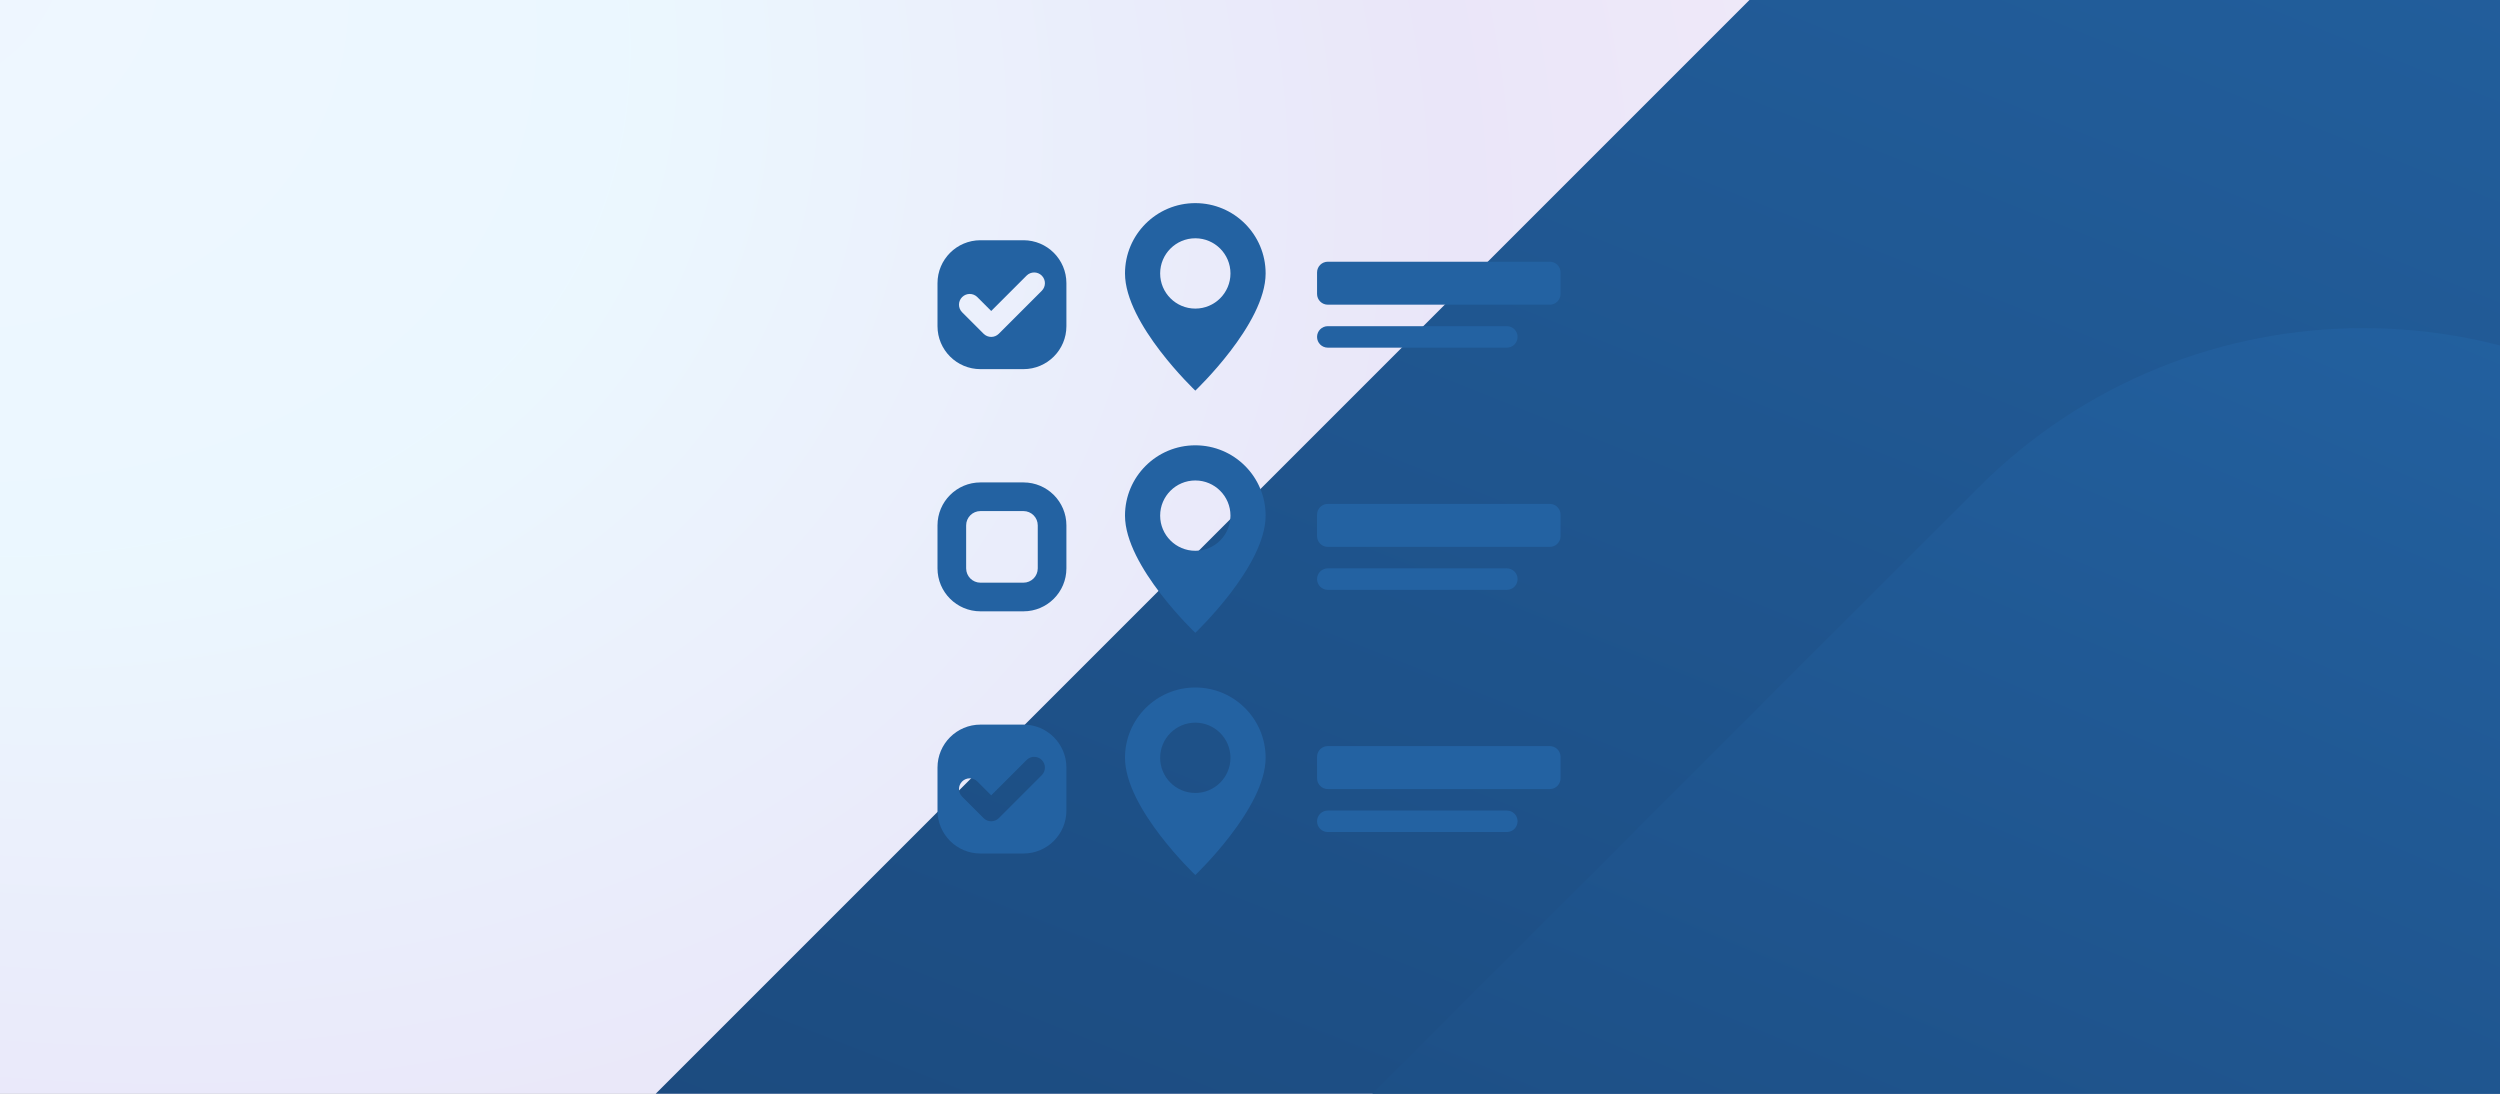 <svg width="320" height="140" viewBox="0 0 320 140" fill="none" xmlns="http://www.w3.org/2000/svg">
<rect x="0" y="0" width="320" height="140" fill="#808080" stroke="none"/>
<g clip-path="url(#clip0_36031_173171)">
<rect width="320" height="140" fill="white"/>
<rect width="320" height="140" fill="url(#paint0_radial_36031_173171)" fill-opacity="0.5"/>
<g style="mix-blend-mode:overlay">
<path d="M60.212 290.282C25.263 255.332 25.263 198.668 60.212 163.718L225.718 -1.788C260.668 -36.737 317.332 -36.737 352.282 -1.788L517.788 163.718C552.737 198.668 552.737 255.332 517.788 290.282L352.282 455.788C317.332 490.737 260.668 490.737 225.718 455.788L60.212 290.282Z" fill="url(#paint1_radial_36031_173171)"/>
</g>
<g style="mix-blend-mode:overlay">
<path d="M124.404 289.76C97.198 262.555 97.198 218.445 124.404 191.24L253.24 62.404C280.445 35.199 324.555 35.199 351.76 62.404L480.596 191.24C507.801 218.445 507.801 262.555 480.596 289.76L351.76 418.596C324.555 445.801 280.445 445.801 253.24 418.596L124.404 289.76Z" fill="url(#paint2_radial_36031_173171)"/>
</g>
<path d="M168.583 34.875C168.583 34.116 169.199 33.5 169.958 33.5H198.375C199.135 33.5 199.75 34.116 199.75 34.875V37.625C199.75 38.384 199.135 39 198.375 39H169.958C169.199 39 168.583 38.384 168.583 37.625V34.875Z" fill="#2362A2"/>
<path d="M168.583 43.125C168.583 42.366 169.199 41.75 169.958 41.75H192.875C193.635 41.75 194.25 42.366 194.25 43.125C194.25 43.884 193.635 44.5 192.875 44.5H169.958C169.199 44.5 168.583 43.884 168.583 43.125Z" fill="#2362A2"/>
<path d="M125.5 30.75C122.462 30.75 120 33.212 120 36.25V41.75C120 44.788 122.462 47.25 125.5 47.25H131C134.038 47.25 136.5 44.788 136.5 41.75V36.25C136.5 33.212 134.038 30.75 131 30.75H125.5ZM127.847 42.722C127.31 43.259 126.44 43.259 125.903 42.722L123.153 39.972C122.616 39.435 122.616 38.565 123.153 38.028C123.69 37.491 124.56 37.491 125.097 38.028L126.875 39.806L131.403 35.278C131.94 34.741 132.81 34.741 133.347 35.278C133.884 35.815 133.884 36.685 133.347 37.222L127.847 42.722Z" fill="#2362A2"/>
<path d="M153 50C153 50 162 41.471 162 35C162 30.029 157.971 26 153 26C148.029 26 144 30.029 144 35C144 41.471 153 50 153 50ZM153 39.5C150.515 39.5 148.5 37.485 148.5 35C148.5 32.515 150.515 30.5 153 30.5C155.485 30.5 157.5 32.515 157.5 35C157.5 37.485 155.485 39.5 153 39.5Z" fill="#2362A2"/>
<path d="M168.583 65.875C168.583 65.116 169.199 64.5 169.958 64.5H198.375C199.135 64.5 199.75 65.116 199.75 65.875V68.625C199.75 69.384 199.135 70 198.375 70H169.958C169.199 70 168.583 69.384 168.583 68.625V65.875Z" fill="#2362A2"/>
<path d="M168.583 74.125C168.583 73.366 169.199 72.75 169.958 72.75H192.875C193.635 72.75 194.25 73.366 194.25 74.125C194.25 74.884 193.635 75.5 192.875 75.5H169.958C169.199 75.5 168.583 74.884 168.583 74.125Z" fill="#2362A2"/>
<path fill-rule="evenodd" clip-rule="evenodd" d="M125.5 65.417C124.487 65.417 123.667 66.237 123.667 67.25V72.75C123.667 73.763 124.487 74.583 125.5 74.583H131C132.013 74.583 132.833 73.763 132.833 72.75V67.25C132.833 66.237 132.013 65.417 131 65.417H125.5ZM120 67.25C120 64.212 122.462 61.75 125.5 61.75H131C134.038 61.75 136.5 64.212 136.5 67.25V72.75C136.5 75.788 134.038 78.25 131 78.25H125.5C122.462 78.25 120 75.788 120 72.75V67.25Z" fill="#2362A2"/>
<path d="M153 81C153 81 162 72.471 162 66C162 61.029 157.971 57 153 57C148.029 57 144 61.029 144 66C144 72.471 153 81 153 81ZM153 70.5C150.515 70.5 148.5 68.485 148.5 66C148.5 63.515 150.515 61.5 153 61.5C155.485 61.5 157.5 63.515 157.5 66C157.5 68.485 155.485 70.5 153 70.5Z" fill="#2362A2"/>
<path d="M168.583 96.875C168.583 96.116 169.199 95.5 169.958 95.5H198.375C199.135 95.5 199.75 96.116 199.75 96.875V99.625C199.75 100.384 199.135 101 198.375 101H169.958C169.199 101 168.583 100.384 168.583 99.625V96.875Z" fill="#2362A2"/>
<path d="M168.583 105.125C168.583 104.366 169.199 103.75 169.958 103.75H192.875C193.635 103.75 194.25 104.366 194.25 105.125C194.25 105.884 193.635 106.5 192.875 106.5H169.958C169.199 106.5 168.583 105.884 168.583 105.125Z" fill="#2362A2"/>
<path d="M125.5 92.75C122.462 92.75 120 95.212 120 98.25V103.75C120 106.788 122.462 109.25 125.5 109.25H131C134.038 109.25 136.5 106.788 136.5 103.75V98.25C136.5 95.212 134.038 92.75 131 92.75H125.5ZM127.847 104.722C127.31 105.259 126.44 105.259 125.903 104.722L123.153 101.972C122.616 101.435 122.616 100.565 123.153 100.028C123.69 99.491 124.56 99.491 125.097 100.028L126.875 101.805L131.403 97.278C131.94 96.741 132.81 96.741 133.347 97.278C133.884 97.815 133.884 98.685 133.347 99.222L127.847 104.722Z" fill="#2362A2"/>
<path d="M153 112C153 112 162 103.471 162 97C162 92.029 157.971 88 153 88C148.029 88 144 92.029 144 97C144 103.471 153 112 153 112ZM153 101.5C150.515 101.5 148.5 99.485 148.5 97C148.5 94.515 150.515 92.5 153 92.5C155.485 92.5 157.5 94.515 157.5 97C157.5 99.485 155.485 101.5 153 101.5Z" fill="#2362A2"/>
</g>
<defs>
<radialGradient id="paint0_radial_36031_173171" cx="0" cy="0" r="1" gradientUnits="userSpaceOnUse" gradientTransform="translate(-26.829 -11.2) rotate(23.651) scale(441.47 315.257)">
<stop stop-color="#E1EEFF"/>
<stop offset="0.253" stop-color="#D8F1FF"/>
<stop offset="0.499" stop-color="#D6CEF3"/>
<stop offset="0.931" stop-color="#FFE6F7"/>
</radialGradient>
<radialGradient id="paint1_radial_36031_173171" cx="0" cy="0" r="1" gradientUnits="userSpaceOnUse" gradientTransform="translate(195.686 573.021) rotate(-66.802) scale(623.095 3123.12)">
<stop offset="0.171" stop-color="#15355E"/>
<stop offset="1" stop-color="#2362A2"/>
</radialGradient>
<radialGradient id="paint2_radial_36031_173171" cx="0" cy="0" r="1" gradientUnits="userSpaceOnUse" gradientTransform="translate(229.861 509.853) rotate(-66.802) scale(485.037 2431.14)">
<stop offset="0.171" stop-color="#15355E"/>
<stop offset="1" stop-color="#2362A2"/>
</radialGradient>
<clipPath id="clip0_36031_173171">
<rect width="320" height="140" fill="white"/>
</clipPath>
</defs>
</svg>
